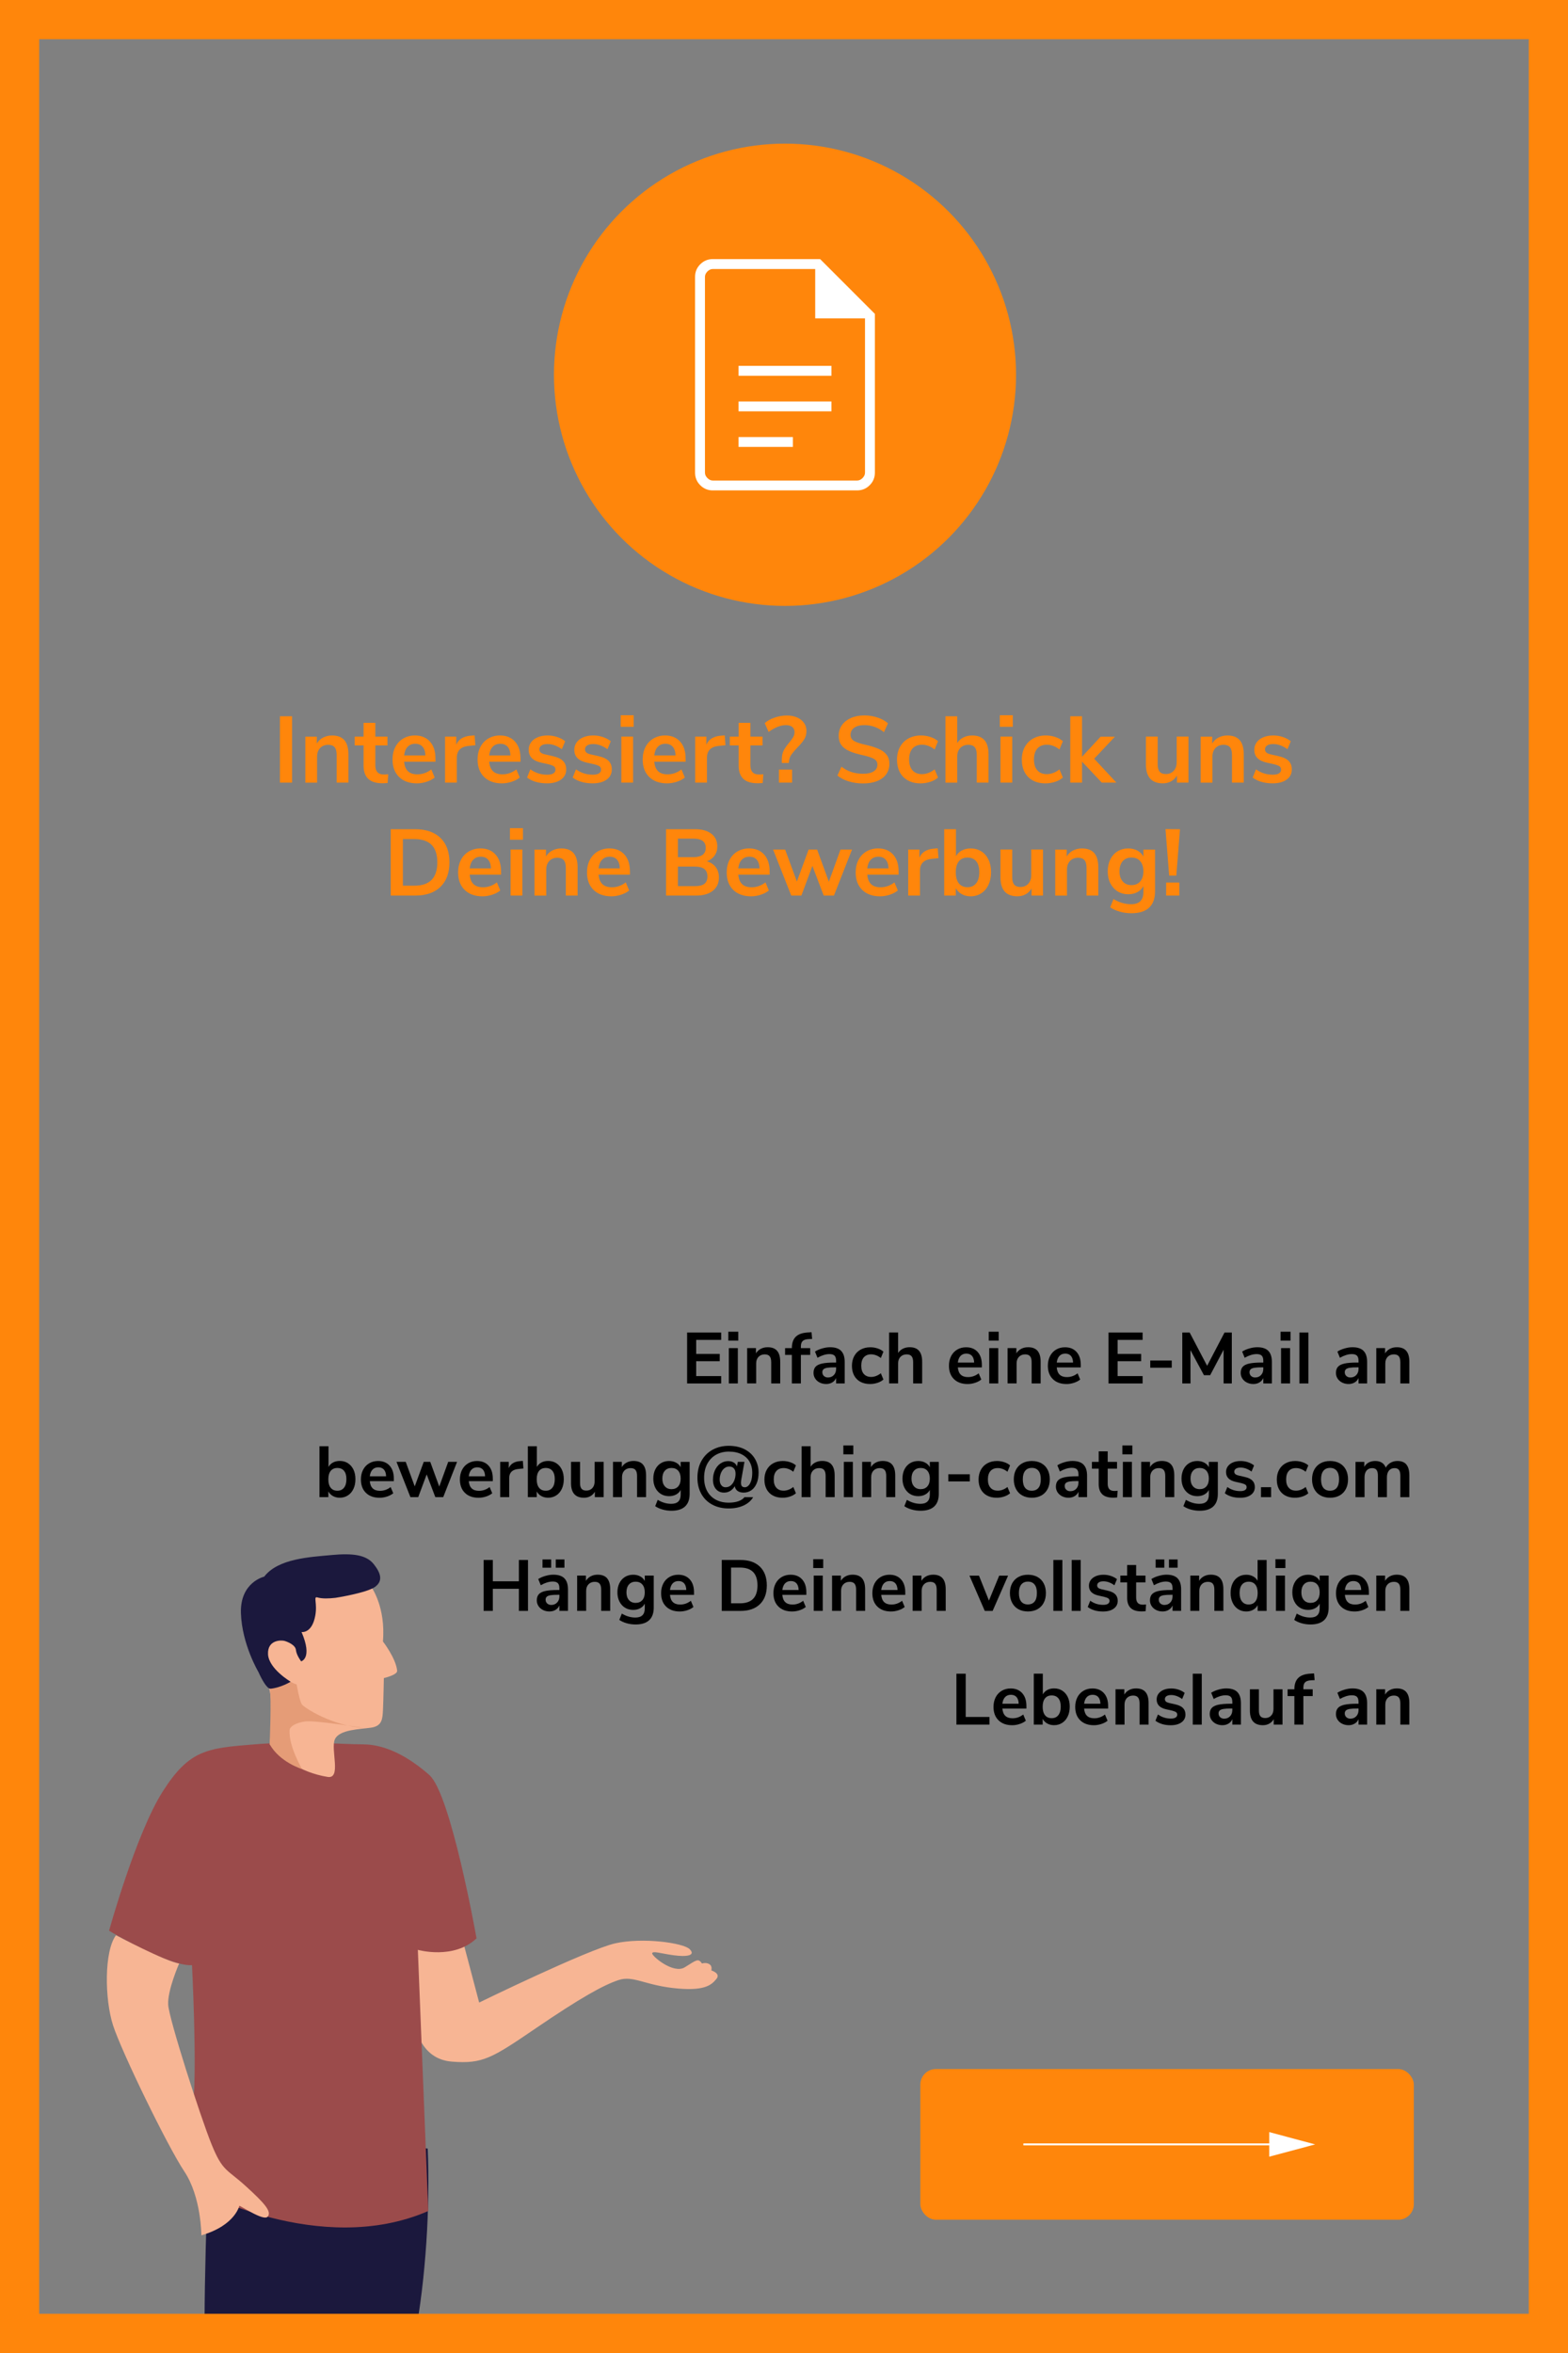 <?xml version="1.0" encoding="UTF-8"?>
<svg id="Ebene_2" data-name="Ebene 2" xmlns="http://www.w3.org/2000/svg" viewBox="0 0 800 1200">
  <rect x="0" y="0" width="800" height="1200" fill="#808080" stroke="none"/>
  <defs>
    <style>
      .cls-1 {
        fill: #9b4b4b;
      }

      .cls-2 {
        fill: #fff;
      }

      .cls-3 {
        fill: #ff860b;
      }

      .cls-4 {
        fill: none;
        stroke: #fff;
        stroke-miterlimit: 10;
      }

      .cls-5 {
        fill: #1b183d;
      }

      .cls-6 {
        fill: #e59c77;
      }

      .cls-7 {
        fill: #f7b594;
      }
    </style>
  </defs>
  <g id="Ebene_1-2" data-name="Ebene 1">
    <g>
      <g>
        <path class="cls-3" d="M142.82,365.29h6.19v33.84h-6.19v-33.84Z"/>
        <path class="cls-3" d="M175.7,377.48c1.38,1.6,2.06,4.02,2.06,7.25v14.4h-6v-14.06c0-1.82-.34-3.15-1.03-3.98-.69-.83-1.77-1.25-3.24-1.25-1.73,0-3.11.54-4.15,1.63-1.04,1.09-1.56,2.54-1.56,4.37v13.3h-6v-23.47h5.86v3.5c.8-1.31,1.87-2.32,3.22-3.02,1.34-.7,2.86-1.06,4.56-1.06,2.82,0,4.91.8,6.29,2.4Z"/>
        <path class="cls-3" d="M198.07,394.85l-.29,4.46c-.96.1-1.84.14-2.64.14-3.3,0-5.73-.76-7.3-2.28-1.57-1.52-2.35-3.78-2.35-6.79v-10.22h-4.51v-4.51h4.51v-7.01h6v7.01h6.19v4.51h-6.19v10.13c0,3.14,1.46,4.7,4.37,4.7.7,0,1.44-.05,2.21-.14Z"/>
        <path class="cls-3" d="M222.16,388.47h-15.98c.19,2.18.85,3.79,1.97,4.85,1.12,1.06,2.72,1.58,4.8,1.58,2.59,0,4.96-.83,7.1-2.5l1.73,4.13c-1.09.9-2.46,1.62-4.1,2.16-1.65.54-3.3.82-4.97.82-3.84,0-6.87-1.09-9.1-3.26-2.22-2.18-3.34-5.15-3.34-8.93,0-2.4.48-4.53,1.44-6.38.96-1.86,2.31-3.3,4.06-4.32,1.74-1.02,3.72-1.54,5.93-1.54,3.23,0,5.78,1.04,7.66,3.12,1.87,2.08,2.81,4.94,2.81,8.59v1.68ZM207.98,380.84c-.98,1.02-1.58,2.5-1.8,4.42h10.85c-.06-1.95-.54-3.43-1.44-4.44-.9-1.01-2.14-1.51-3.74-1.51s-2.89.51-3.86,1.54Z"/>
        <path class="cls-3" d="M242.52,380.07l-3.5.34c-3.97.42-5.95,2.43-5.95,6.05v12.67h-6v-23.47h5.71v4.13c1.22-2.82,3.73-4.35,7.54-4.61l1.82-.14.38,5.04Z"/>
        <path class="cls-3" d="M265.55,388.47h-15.98c.19,2.18.85,3.79,1.97,4.85,1.12,1.06,2.72,1.58,4.8,1.58,2.59,0,4.96-.83,7.1-2.5l1.73,4.13c-1.09.9-2.46,1.62-4.1,2.16-1.65.54-3.3.82-4.97.82-3.84,0-6.87-1.09-9.1-3.26-2.22-2.18-3.34-5.15-3.34-8.93,0-2.4.48-4.53,1.44-6.38.96-1.86,2.31-3.3,4.06-4.32,1.74-1.02,3.72-1.54,5.93-1.54,3.23,0,5.78,1.04,7.66,3.12,1.87,2.08,2.81,4.94,2.81,8.59v1.68ZM251.37,380.84c-.98,1.02-1.58,2.5-1.8,4.42h10.85c-.06-1.95-.54-3.43-1.44-4.44-.9-1.01-2.14-1.51-3.74-1.51s-2.89.51-3.86,1.54Z"/>
        <path class="cls-3" d="M273.35,398.74c-1.74-.51-3.22-1.25-4.44-2.21l1.68-4.18c2.5,1.82,5.36,2.74,8.59,2.74,1.38,0,2.42-.22,3.14-.67.72-.45,1.08-1.09,1.08-1.92,0-.7-.25-1.25-.74-1.63-.5-.38-1.38-.74-2.66-1.06l-3.84-.86c-2.18-.48-3.79-1.26-4.85-2.35-1.06-1.09-1.58-2.5-1.58-4.22,0-1.44.41-2.71,1.22-3.82s1.95-1.96,3.41-2.57c1.46-.61,3.14-.91,5.06-.91,1.66,0,3.27.26,4.82.77,1.55.51,2.92,1.23,4.1,2.16l-1.68,4.08c-2.43-1.76-4.86-2.64-7.3-2.64-1.31,0-2.34.24-3.07.72-.74.48-1.1,1.15-1.1,2.02,0,.64.23,1.17.7,1.58.46.42,1.21.74,2.23.96l3.98.91c2.34.51,4.05,1.32,5.14,2.42,1.09,1.1,1.63,2.55,1.63,4.34,0,2.18-.88,3.9-2.64,5.18-1.76,1.28-4.14,1.92-7.15,1.92-2.08,0-3.99-.26-5.74-.77Z"/>
        <path class="cls-3" d="M296.63,398.74c-1.74-.51-3.22-1.25-4.44-2.21l1.68-4.18c2.5,1.82,5.36,2.74,8.59,2.74,1.38,0,2.42-.22,3.14-.67.72-.45,1.08-1.09,1.08-1.92,0-.7-.25-1.25-.74-1.63-.5-.38-1.38-.74-2.66-1.06l-3.84-.86c-2.18-.48-3.79-1.26-4.85-2.35-1.06-1.09-1.58-2.5-1.58-4.22,0-1.44.41-2.71,1.22-3.82s1.95-1.96,3.41-2.57c1.46-.61,3.14-.91,5.06-.91,1.66,0,3.27.26,4.82.77,1.55.51,2.92,1.23,4.1,2.16l-1.68,4.08c-2.43-1.76-4.86-2.64-7.3-2.64-1.31,0-2.34.24-3.07.72-.74.48-1.1,1.15-1.1,2.02,0,.64.23,1.17.7,1.58.46.42,1.21.74,2.23.96l3.98.91c2.34.51,4.05,1.32,5.14,2.42,1.09,1.1,1.63,2.55,1.63,4.34,0,2.18-.88,3.9-2.64,5.18-1.76,1.28-4.14,1.92-7.15,1.92-2.08,0-3.99-.26-5.74-.77Z"/>
        <path class="cls-3" d="M323.3,364.76v5.9h-6.62v-5.9h6.62ZM317.01,375.65h6v23.47h-6v-23.47Z"/>
        <path class="cls-3" d="M349.79,388.47h-15.98c.19,2.18.85,3.79,1.97,4.85,1.12,1.06,2.72,1.58,4.8,1.58,2.59,0,4.96-.83,7.1-2.5l1.73,4.13c-1.09.9-2.46,1.62-4.1,2.16-1.65.54-3.3.82-4.97.82-3.84,0-6.87-1.09-9.1-3.26-2.22-2.18-3.34-5.15-3.34-8.93,0-2.4.48-4.53,1.44-6.38.96-1.86,2.31-3.3,4.06-4.32,1.74-1.02,3.72-1.54,5.93-1.54,3.23,0,5.78,1.04,7.66,3.12,1.87,2.08,2.81,4.94,2.81,8.59v1.68ZM335.61,380.84c-.98,1.02-1.58,2.5-1.8,4.42h10.85c-.06-1.95-.54-3.43-1.44-4.44-.9-1.01-2.14-1.51-3.74-1.51s-2.89.51-3.86,1.54Z"/>
        <path class="cls-3" d="M370.14,380.07l-3.5.34c-3.97.42-5.95,2.43-5.95,6.05v12.67h-6v-23.47h5.71v4.13c1.22-2.82,3.73-4.35,7.54-4.61l1.82-.14.38,5.04Z"/>
        <path class="cls-3" d="M389.44,394.85l-.29,4.46c-.96.1-1.84.14-2.64.14-3.3,0-5.73-.76-7.3-2.28-1.57-1.52-2.35-3.78-2.35-6.79v-10.22h-4.51v-4.51h4.51v-7.01h6v7.01h6.19v4.51h-6.19v10.13c0,3.14,1.46,4.7,4.37,4.7.7,0,1.44-.05,2.21-.14Z"/>
        <path class="cls-3" d="M398.9,387.17c0-1.76.32-3.25.96-4.46.64-1.22,1.57-2.54,2.78-3.98.93-1.12,1.62-2.06,2.06-2.83.45-.77.67-1.63.67-2.59,0-1.09-.38-1.94-1.15-2.57s-1.84-.94-3.22-.94-2.82.3-4.34.91c-1.52.61-3.02,1.47-4.49,2.59l-2.02-4.51c1.31-1.18,3.01-2.13,5.09-2.83,2.08-.7,4.16-1.06,6.24-1.06,1.95,0,3.68.33,5.18.98,1.5.66,2.68,1.58,3.53,2.78.85,1.2,1.27,2.57,1.27,4.1,0,1.66-.4,3.12-1.2,4.37-.8,1.25-1.95,2.62-3.46,4.13-1.31,1.41-2.3,2.56-2.95,3.46-.66.9-1.06,1.92-1.22,3.07l-.19,1.3h-3.55v-1.92ZM397.41,392.5h6.72v6.62h-6.72v-6.62Z"/>
        <path class="cls-3" d="M433.02,398.5c-2.27-.7-4.19-1.7-5.76-2.98l2.06-4.51c1.63,1.25,3.35,2.16,5.16,2.74,1.81.58,3.77.86,5.88.86,2.34,0,4.14-.41,5.4-1.22,1.26-.82,1.9-1.96,1.9-3.43,0-1.28-.58-2.26-1.75-2.93-1.17-.67-3.11-1.31-5.83-1.92-2.82-.61-5.1-1.31-6.86-2.11-1.76-.8-3.09-1.82-3.98-3.07-.9-1.25-1.34-2.83-1.34-4.75s.54-3.76,1.63-5.33,2.62-2.79,4.61-3.67c1.98-.88,4.27-1.32,6.86-1.32,2.37,0,4.62.36,6.77,1.08,2.14.72,3.9,1.7,5.28,2.95l-2.06,4.51c-3.01-2.4-6.34-3.6-9.98-3.6-2.18,0-3.9.44-5.16,1.32-1.26.88-1.9,2.1-1.9,3.67,0,1.31.56,2.32,1.68,3.02,1.12.7,3.02,1.36,5.71,1.97,2.85.64,5.16,1.35,6.94,2.14,1.78.78,3.14,1.78,4.08,3,.94,1.22,1.42,2.75,1.42,4.61,0,2.02-.54,3.78-1.61,5.3-1.07,1.52-2.62,2.69-4.66,3.5-2.03.82-4.42,1.22-7.18,1.22-2.59,0-5.02-.35-7.3-1.06Z"/>
        <path class="cls-3" d="M463.24,398.02c-1.81-.99-3.19-2.4-4.15-4.22-.96-1.82-1.44-3.95-1.44-6.38s.5-4.58,1.51-6.46c1.01-1.87,2.44-3.32,4.3-4.34,1.86-1.02,4-1.54,6.43-1.54,1.66,0,3.29.26,4.87.79,1.58.53,2.86,1.24,3.82,2.14l-1.73,4.22c-.99-.8-2.04-1.41-3.14-1.82-1.1-.42-2.2-.62-3.29-.62-2.08,0-3.7.65-4.85,1.94-1.15,1.3-1.73,3.16-1.73,5.59s.58,4.25,1.73,5.54c1.15,1.3,2.77,1.94,4.85,1.94,1.09,0,2.18-.21,3.29-.62,1.1-.42,2.15-1.02,3.14-1.82l1.73,4.18c-1.02.93-2.34,1.66-3.94,2.18-1.6.53-3.26.79-4.99.79-2.46,0-4.6-.5-6.41-1.49Z"/>
        <path class="cls-3" d="M502.29,377.48c1.38,1.6,2.06,4.02,2.06,7.25v14.4h-6v-14.06c0-1.82-.34-3.15-1.03-3.98-.69-.83-1.77-1.25-3.24-1.25-1.73,0-3.11.54-4.15,1.63-1.04,1.09-1.56,2.54-1.56,4.37v13.3h-6v-33.84h6v13.63c.8-1.25,1.86-2.2,3.19-2.86,1.33-.66,2.81-.98,4.44-.98,2.82,0,4.91.8,6.29,2.4Z"/>
        <path class="cls-3" d="M516.73,364.76v5.9h-6.62v-5.9h6.62ZM510.45,375.65h6v23.47h-6v-23.47Z"/>
        <path class="cls-3" d="M526.93,398.02c-1.81-.99-3.19-2.4-4.15-4.22-.96-1.82-1.44-3.95-1.44-6.38s.5-4.58,1.51-6.46c1.01-1.87,2.44-3.32,4.3-4.34,1.86-1.02,4-1.54,6.43-1.54,1.66,0,3.29.26,4.87.79,1.58.53,2.86,1.24,3.82,2.14l-1.73,4.22c-.99-.8-2.04-1.41-3.14-1.82-1.1-.42-2.2-.62-3.29-.62-2.08,0-3.7.65-4.85,1.94-1.15,1.3-1.73,3.16-1.73,5.59s.58,4.25,1.73,5.54c1.15,1.3,2.77,1.94,4.85,1.94,1.09,0,2.18-.21,3.29-.62,1.1-.42,2.15-1.02,3.14-1.82l1.73,4.18c-1.02.93-2.34,1.66-3.94,2.18-1.6.53-3.26.79-4.99.79-2.46,0-4.6-.5-6.41-1.49Z"/>
        <path class="cls-3" d="M562.14,399.13l-10.08-10.7v10.7h-6v-33.84h6v20.64l9.46-10.22h7.3l-10.56,11.23,11.33,12.19h-7.44Z"/>
        <path class="cls-3" d="M606.35,375.65v23.47h-5.86v-3.6c-.74,1.28-1.73,2.26-2.98,2.95-1.25.69-2.66,1.03-4.22,1.03-5.76,0-8.64-3.23-8.64-9.7v-14.16h6v14.21c0,1.66.34,2.9,1.01,3.7.67.8,1.73,1.2,3.17,1.2,1.66,0,3-.55,4.01-1.66,1.01-1.1,1.51-2.57,1.51-4.39v-13.06h6Z"/>
        <path class="cls-3" d="M632.51,377.48c1.38,1.6,2.06,4.02,2.06,7.25v14.4h-6v-14.06c0-1.82-.34-3.15-1.03-3.98-.69-.83-1.77-1.25-3.24-1.25-1.73,0-3.11.54-4.15,1.63-1.04,1.09-1.56,2.54-1.56,4.37v13.3h-6v-23.47h5.86v3.5c.8-1.31,1.87-2.32,3.22-3.02,1.34-.7,2.86-1.06,4.56-1.06,2.82,0,4.91.8,6.29,2.4Z"/>
        <path class="cls-3" d="M643.57,398.74c-1.74-.51-3.22-1.25-4.44-2.21l1.68-4.18c2.5,1.82,5.36,2.74,8.59,2.74,1.38,0,2.42-.22,3.14-.67.72-.45,1.08-1.09,1.08-1.92,0-.7-.25-1.25-.74-1.63-.5-.38-1.38-.74-2.66-1.06l-3.84-.86c-2.18-.48-3.79-1.26-4.85-2.35-1.06-1.09-1.58-2.5-1.58-4.22,0-1.44.41-2.71,1.22-3.82s1.95-1.96,3.41-2.57c1.46-.61,3.14-.91,5.06-.91,1.66,0,3.27.26,4.82.77,1.55.51,2.92,1.23,4.1,2.16l-1.68,4.08c-2.43-1.76-4.86-2.64-7.3-2.64-1.31,0-2.34.24-3.07.72-.74.48-1.1,1.15-1.1,2.02,0,.64.23,1.17.7,1.58.46.42,1.21.74,2.23.96l3.98.91c2.34.51,4.05,1.32,5.14,2.42,1.09,1.1,1.63,2.55,1.63,4.34,0,2.18-.88,3.9-2.64,5.18-1.76,1.28-4.14,1.92-7.15,1.92-2.08,0-3.99-.26-5.74-.77Z"/>
        <path class="cls-3" d="M199.36,422.89h12.48c5.54,0,9.83,1.48,12.89,4.44,3.06,2.96,4.58,7.11,4.58,12.46s-1.53,9.5-4.58,12.48c-3.06,2.98-7.35,4.46-12.89,4.46h-12.48v-33.84ZM211.46,451.69c7.78,0,11.66-3.97,11.66-11.9s-3.89-11.86-11.66-11.86h-5.9v23.76h5.9Z"/>
        <path class="cls-3" d="M255.62,446.07h-15.98c.19,2.18.85,3.79,1.97,4.85,1.12,1.06,2.72,1.58,4.8,1.58,2.59,0,4.96-.83,7.1-2.5l1.73,4.13c-1.09.9-2.46,1.62-4.1,2.16-1.65.54-3.3.82-4.97.82-3.84,0-6.87-1.09-9.1-3.26-2.22-2.18-3.34-5.15-3.34-8.93,0-2.4.48-4.53,1.44-6.38.96-1.86,2.31-3.3,4.06-4.32,1.74-1.02,3.72-1.54,5.93-1.54,3.23,0,5.78,1.04,7.66,3.12,1.87,2.08,2.81,4.94,2.81,8.59v1.68ZM241.43,438.44c-.98,1.02-1.58,2.5-1.8,4.42h10.85c-.06-1.95-.54-3.43-1.44-4.44-.9-1.01-2.14-1.51-3.74-1.51s-2.89.51-3.86,1.54Z"/>
        <path class="cls-3" d="M266.8,422.36v5.9h-6.62v-5.9h6.62ZM260.51,433.25h6v23.47h-6v-23.47Z"/>
        <path class="cls-3" d="M292.63,435.08c1.38,1.6,2.06,4.02,2.06,7.25v14.4h-6v-14.06c0-1.82-.34-3.15-1.03-3.98-.69-.83-1.77-1.25-3.24-1.25-1.73,0-3.11.54-4.15,1.63-1.04,1.09-1.56,2.54-1.56,4.37v13.3h-6v-23.47h5.86v3.5c.8-1.31,1.87-2.32,3.22-3.02,1.34-.7,2.86-1.06,4.56-1.06,2.82,0,4.91.8,6.29,2.4Z"/>
        <path class="cls-3" d="M321.38,446.07h-15.98c.19,2.18.85,3.79,1.97,4.85,1.12,1.06,2.72,1.58,4.8,1.58,2.59,0,4.96-.83,7.1-2.5l1.73,4.13c-1.09.9-2.46,1.62-4.1,2.16-1.65.54-3.3.82-4.97.82-3.84,0-6.87-1.09-9.1-3.26-2.22-2.18-3.34-5.15-3.34-8.93,0-2.4.48-4.53,1.44-6.38.96-1.86,2.31-3.3,4.06-4.32,1.74-1.02,3.72-1.54,5.93-1.54,3.23,0,5.78,1.04,7.66,3.12,1.87,2.08,2.81,4.94,2.81,8.59v1.68ZM307.19,438.44c-.98,1.02-1.58,2.5-1.8,4.42h10.85c-.06-1.95-.54-3.43-1.44-4.44-.9-1.01-2.14-1.51-3.74-1.51s-2.89.51-3.86,1.54Z"/>
        <path class="cls-3" d="M365.18,442.23c1.07,1.44,1.61,3.2,1.61,5.28,0,2.88-1.03,5.14-3.1,6.77-2.06,1.63-4.9,2.45-8.52,2.45h-15.36v-33.84h14.88c3.52,0,6.28.78,8.28,2.33,2,1.55,3,3.72,3,6.5,0,1.79-.47,3.34-1.42,4.66-.94,1.31-2.25,2.27-3.91,2.88,1.95.54,3.46,1.54,4.54,2.98ZM345.86,437.14h7.82c4.26,0,6.38-1.58,6.38-4.75,0-1.6-.53-2.78-1.58-3.55-1.06-.77-2.66-1.15-4.8-1.15h-7.82v9.46ZM359.39,450.73c1.02-.8,1.54-2.05,1.54-3.74s-.52-2.96-1.56-3.79c-1.04-.83-2.66-1.25-4.87-1.25h-8.64v9.98h8.64c2.24,0,3.87-.4,4.9-1.2Z"/>
        <path class="cls-3" d="M392.66,446.07h-15.98c.19,2.18.85,3.79,1.97,4.85,1.12,1.06,2.72,1.58,4.8,1.58,2.59,0,4.96-.83,7.1-2.5l1.73,4.13c-1.09.9-2.46,1.62-4.1,2.16-1.65.54-3.3.82-4.97.82-3.84,0-6.87-1.09-9.1-3.26-2.22-2.18-3.34-5.15-3.34-8.93,0-2.4.48-4.53,1.44-6.38.96-1.86,2.31-3.3,4.06-4.32,1.74-1.02,3.72-1.54,5.93-1.54,3.23,0,5.78,1.04,7.66,3.12,1.87,2.08,2.81,4.94,2.81,8.59v1.68ZM378.47,438.44c-.98,1.02-1.58,2.5-1.8,4.42h10.85c-.06-1.95-.54-3.43-1.44-4.44-.9-1.01-2.14-1.51-3.74-1.51s-2.89.51-3.86,1.54Z"/>
        <path class="cls-3" d="M434.7,433.25l-9.22,23.47h-5.23l-5.76-15.12-5.62,15.12h-5.18l-9.26-23.47h6.14l6,16.32,6-16.32h4.32l6,16.42,5.95-16.42h5.86Z"/>
        <path class="cls-3" d="M458.46,446.07h-15.98c.19,2.18.85,3.79,1.97,4.85,1.12,1.06,2.72,1.58,4.8,1.58,2.59,0,4.96-.83,7.1-2.5l1.73,4.13c-1.09.9-2.46,1.62-4.1,2.16-1.65.54-3.3.82-4.97.82-3.84,0-6.87-1.09-9.1-3.26-2.22-2.18-3.34-5.15-3.34-8.93,0-2.4.48-4.53,1.44-6.38.96-1.86,2.31-3.3,4.06-4.32,1.74-1.02,3.72-1.54,5.93-1.54,3.23,0,5.78,1.04,7.66,3.12,1.87,2.08,2.81,4.94,2.81,8.59v1.68ZM444.28,438.44c-.98,1.02-1.58,2.5-1.8,4.42h10.85c-.06-1.95-.54-3.43-1.44-4.44-.9-1.01-2.14-1.51-3.74-1.51s-2.89.51-3.86,1.54Z"/>
        <path class="cls-3" d="M478.82,437.67l-3.5.34c-3.97.42-5.95,2.43-5.95,6.05v12.67h-6v-23.47h5.71v4.13c1.22-2.82,3.73-4.35,7.54-4.61l1.82-.14.38,5.04Z"/>
        <path class="cls-3" d="M500.66,434.17c1.57.99,2.79,2.4,3.67,4.22.88,1.82,1.32,3.95,1.32,6.38s-.44,4.58-1.32,6.46c-.88,1.87-2.11,3.32-3.7,4.34-1.58,1.02-3.38,1.54-5.4,1.54-1.7,0-3.21-.37-4.54-1.1-1.33-.74-2.34-1.76-3.05-3.07v3.79h-5.9v-33.84h6v13.78c.7-1.28,1.71-2.26,3.02-2.95,1.31-.69,2.8-1.03,4.46-1.03,2.05,0,3.86.5,5.42,1.49ZM498.06,450.44c1.06-1.34,1.58-3.23,1.58-5.66s-.52-4.24-1.56-5.52c-1.04-1.28-2.52-1.92-4.44-1.92s-3.4.65-4.44,1.94c-1.04,1.3-1.56,3.16-1.56,5.59s.52,4.3,1.56,5.62c1.04,1.31,2.52,1.97,4.44,1.97s3.36-.67,4.42-2.02Z"/>
        <path class="cls-3" d="M532.14,433.25v23.47h-5.86v-3.6c-.74,1.28-1.73,2.26-2.98,2.95-1.25.69-2.66,1.03-4.22,1.03-5.76,0-8.64-3.23-8.64-9.7v-14.16h6v14.21c0,1.66.34,2.9,1.01,3.7.67.8,1.73,1.2,3.17,1.2,1.66,0,3-.55,4.01-1.66,1.01-1.1,1.51-2.57,1.51-4.39v-13.06h6Z"/>
        <path class="cls-3" d="M558.3,435.08c1.38,1.6,2.06,4.02,2.06,7.25v14.4h-6v-14.06c0-1.82-.34-3.15-1.03-3.98-.69-.83-1.77-1.25-3.24-1.25-1.73,0-3.11.54-4.15,1.63-1.04,1.09-1.56,2.54-1.56,4.37v13.3h-6v-23.47h5.86v3.5c.8-1.31,1.87-2.32,3.22-3.02,1.34-.7,2.86-1.06,4.56-1.06,2.82,0,4.91.8,6.29,2.4Z"/>
        <path class="cls-3" d="M589.31,433.25v21.31c0,3.68-1.02,6.46-3.05,8.35-2.03,1.89-5.03,2.83-9,2.83-2.05,0-4.02-.26-5.9-.79-1.89-.53-3.54-1.27-4.94-2.23l1.68-4.22c2.91,1.76,5.92,2.64,9.02,2.64,4.16,0,6.24-2.05,6.24-6.14v-3.07c-.7,1.31-1.73,2.33-3.07,3.05-1.34.72-2.88,1.08-4.61,1.08-2.05,0-3.86-.49-5.45-1.46-1.58-.98-2.82-2.34-3.72-4.1-.9-1.76-1.34-3.79-1.34-6.1s.44-4.34,1.32-6.12c.88-1.78,2.12-3.15,3.72-4.13,1.6-.98,3.42-1.46,5.47-1.46,1.73,0,3.26.36,4.61,1.08,1.34.72,2.37,1.74,3.07,3.05v-3.55h5.95ZM581.75,449.53c1.07-1.25,1.61-2.96,1.61-5.14s-.54-3.94-1.61-5.18c-1.07-1.25-2.57-1.87-4.49-1.87s-3.38.62-4.46,1.87c-1.09,1.25-1.63,2.98-1.63,5.18s.54,3.85,1.63,5.11c1.09,1.26,2.58,1.9,4.46,1.9s3.42-.62,4.49-1.87Z"/>
        <path class="cls-3" d="M594.64,422.84l7.39.05-1.87,23.66h-3.65l-1.87-23.71ZM601.69,450.1v6.62h-6.72v-6.62h6.72Z"/>
      </g>
      <g>
        <path d="M350.56,679.57h17.39v3.76h-12.75v7.15h12.01v3.72h-12.01v7.59h12.75v3.76h-17.39v-25.97Z"/>
        <path d="M376.68,679.16v4.53h-5.08v-4.53h5.08ZM371.85,687.52h4.6v18.01h-4.6v-18.01Z"/>
        <path d="M396.49,688.92c1.06,1.23,1.58,3.08,1.58,5.56v11.05h-4.6v-10.79c0-1.4-.26-2.42-.79-3.06-.53-.64-1.36-.96-2.49-.96-1.33,0-2.39.42-3.19,1.25-.8.83-1.2,1.95-1.2,3.35v10.2h-4.6v-18.01h4.49v2.69c.61-1.01,1.44-1.78,2.47-2.32,1.03-.54,2.2-.81,3.5-.81,2.16,0,3.77.61,4.83,1.84Z"/>
        <path d="M408.61,687.52h4.75v3.46h-4.75v14.55h-4.6v-14.55h-3.46v-3.46h3.46c0-2.58.67-4.52,2.01-5.82,1.34-1.3,3.42-2.03,6.24-2.17l1.8-.11.29,3.43-1.73.07c-1.45.07-2.48.4-3.09.98s-.92,1.5-.92,2.78v.85Z"/>
        <path d="M429.13,688.92c1.23,1.23,1.84,3.12,1.84,5.67v10.94h-4.38v-2.76c-.42.96-1.07,1.71-1.97,2.25-.9.54-1.93.81-3.11.81s-2.3-.25-3.28-.74c-.98-.49-1.76-1.17-2.32-2.03s-.85-1.82-.85-2.87c0-1.33.34-2.37,1.01-3.13.67-.76,1.77-1.31,3.3-1.66,1.52-.34,3.62-.52,6.3-.52h.92v-.85c0-1.23-.26-2.11-.79-2.65-.53-.54-1.41-.81-2.63-.81-.96,0-1.96.17-3,.5-1.04.33-2.07.79-3.08,1.38l-1.29-3.17c1.01-.64,2.22-1.17,3.65-1.58,1.42-.42,2.77-.63,4.05-.63,2.53,0,4.41.61,5.64,1.84ZM425.43,701.28c.77-.82,1.16-1.88,1.16-3.19v-.77h-.66c-1.65,0-2.92.07-3.83.22-.91.15-1.56.41-1.95.77-.39.37-.59.87-.59,1.51,0,.79.27,1.43.81,1.93s1.23.75,2.06.75c1.23,0,2.23-.41,3-1.23Z"/>
        <path d="M438.95,704.69c-1.39-.76-2.45-1.84-3.19-3.24s-1.1-3.03-1.1-4.9.39-3.52,1.16-4.95,1.87-2.55,3.3-3.33c1.42-.79,3.07-1.18,4.94-1.18,1.28,0,2.52.2,3.74.61,1.22.41,2.19.95,2.93,1.64l-1.33,3.24c-.76-.61-1.57-1.08-2.41-1.4-.85-.32-1.69-.48-2.52-.48-1.6,0-2.84.5-3.72,1.49-.88.99-1.33,2.42-1.33,4.29s.44,3.26,1.33,4.25c.88.99,2.12,1.49,3.72,1.49.83,0,1.68-.16,2.52-.48s1.65-.79,2.41-1.4l1.33,3.2c-.79.71-1.79,1.27-3.02,1.68s-2.5.61-3.83.61c-1.89,0-3.53-.38-4.92-1.14Z"/>
        <path d="M468.91,688.92c1.06,1.23,1.58,3.08,1.58,5.56v11.05h-4.6v-10.79c0-1.4-.26-2.42-.79-3.06-.53-.64-1.36-.96-2.49-.96-1.33,0-2.39.42-3.19,1.25-.8.83-1.2,1.95-1.2,3.35v10.2h-4.6v-25.97h4.6v10.46c.61-.96,1.43-1.69,2.45-2.19s2.15-.76,3.41-.76c2.16,0,3.77.61,4.83,1.84Z"/>
        <path d="M500.96,697.36h-12.27c.15,1.67.65,2.91,1.51,3.72.86.81,2.09,1.22,3.68,1.22,1.99,0,3.81-.64,5.45-1.92l1.33,3.17c-.84.69-1.89,1.24-3.15,1.66-1.26.42-2.54.63-3.81.63-2.95,0-5.27-.83-6.98-2.5-1.71-1.67-2.56-3.95-2.56-6.85,0-1.84.37-3.47,1.1-4.9.74-1.42,1.77-2.53,3.11-3.32,1.34-.79,2.85-1.18,4.55-1.18,2.48,0,4.44.8,5.88,2.39,1.44,1.6,2.15,3.79,2.15,6.59v1.29ZM490.07,691.5c-.75.79-1.21,1.92-1.38,3.39h8.32c-.05-1.5-.42-2.63-1.1-3.41-.69-.77-1.65-1.16-2.87-1.16s-2.22.39-2.97,1.18Z"/>
        <path d="M509.54,679.16v4.53h-5.08v-4.53h5.08ZM504.72,687.52h4.6v18.01h-4.6v-18.01Z"/>
        <path d="M529.36,688.92c1.06,1.23,1.58,3.08,1.58,5.56v11.05h-4.6v-10.79c0-1.4-.26-2.42-.79-3.06-.53-.64-1.36-.96-2.49-.96-1.33,0-2.39.42-3.19,1.25-.8.83-1.2,1.95-1.2,3.35v10.2h-4.6v-18.01h4.49v2.69c.61-1.01,1.44-1.78,2.47-2.32,1.03-.54,2.2-.81,3.5-.81,2.16,0,3.77.61,4.83,1.84Z"/>
        <path d="M551.42,697.36h-12.27c.15,1.67.65,2.91,1.51,3.72.86.81,2.09,1.22,3.68,1.22,1.99,0,3.81-.64,5.45-1.92l1.33,3.17c-.84.69-1.89,1.24-3.15,1.66-1.26.42-2.54.63-3.81.63-2.95,0-5.27-.83-6.98-2.5-1.71-1.67-2.56-3.95-2.56-6.85,0-1.84.37-3.47,1.1-4.9.74-1.42,1.77-2.53,3.11-3.32,1.34-.79,2.85-1.18,4.55-1.18,2.48,0,4.44.8,5.88,2.39,1.44,1.6,2.15,3.79,2.15,6.59v1.29ZM540.54,691.5c-.75.79-1.21,1.92-1.38,3.39h8.32c-.05-1.5-.42-2.63-1.1-3.41-.69-.77-1.65-1.16-2.87-1.16s-2.22.39-2.97,1.18Z"/>
        <path d="M565.57,679.57h17.39v3.76h-12.75v7.15h12.01v3.72h-12.01v7.59h12.75v3.76h-17.39v-25.97Z"/>
        <path d="M586.86,693.86h10.98v3.65h-10.98v-3.65Z"/>
        <path d="M628.48,679.57v25.97h-4.2v-17.17l-6.85,12.97h-3.17l-6.89-12.78.04,16.98h-4.2v-25.97h3.76l8.91,16.98,8.88-16.98h3.72Z"/>
        <path d="M647.08,688.92c1.23,1.23,1.84,3.12,1.84,5.67v10.94h-4.38v-2.76c-.42.96-1.07,1.71-1.97,2.25-.9.54-1.93.81-3.11.81s-2.3-.25-3.28-.74c-.98-.49-1.76-1.17-2.32-2.03s-.85-1.82-.85-2.87c0-1.33.34-2.37,1.01-3.13.67-.76,1.77-1.31,3.3-1.66,1.52-.34,3.62-.52,6.3-.52h.92v-.85c0-1.23-.26-2.11-.79-2.65-.53-.54-1.41-.81-2.63-.81-.96,0-1.96.17-3,.5-1.04.33-2.07.79-3.08,1.38l-1.29-3.17c1.01-.64,2.22-1.17,3.65-1.58,1.42-.42,2.77-.63,4.05-.63,2.53,0,4.41.61,5.64,1.84ZM643.38,701.28c.77-.82,1.16-1.88,1.16-3.19v-.77h-.66c-1.65,0-2.92.07-3.83.22-.91.15-1.56.41-1.95.77-.39.37-.59.87-.59,1.51,0,.79.27,1.43.81,1.93s1.23.75,2.06.75c1.23,0,2.23-.41,3-1.23Z"/>
        <path d="M658.43,679.16v4.53h-5.08v-4.53h5.08ZM653.6,687.52h4.6v18.01h-4.6v-18.01Z"/>
        <path d="M662.96,679.57h4.6v25.97h-4.6v-25.97Z"/>
        <path d="M695.67,688.92c1.23,1.23,1.84,3.12,1.84,5.67v10.94h-4.38v-2.76c-.42.96-1.07,1.71-1.97,2.25-.9.54-1.93.81-3.11.81s-2.3-.25-3.28-.74c-.98-.49-1.76-1.17-2.32-2.03s-.85-1.82-.85-2.87c0-1.33.34-2.37,1.01-3.13.67-.76,1.77-1.31,3.3-1.66,1.52-.34,3.62-.52,6.3-.52h.92v-.85c0-1.23-.26-2.11-.79-2.65-.53-.54-1.41-.81-2.63-.81-.96,0-1.96.17-3,.5-1.04.33-2.07.79-3.08,1.38l-1.29-3.17c1.01-.64,2.22-1.17,3.65-1.58,1.42-.42,2.77-.63,4.05-.63,2.53,0,4.41.61,5.64,1.84ZM691.97,701.28c.77-.82,1.16-1.88,1.16-3.19v-.77h-.66c-1.65,0-2.92.07-3.83.22-.91.15-1.56.41-1.95.77-.39.37-.59.87-.59,1.51,0,.79.27,1.43.81,1.93s1.23.75,2.06.75c1.23,0,2.23-.41,3-1.23Z"/>
        <path d="M717.48,688.92c1.06,1.23,1.58,3.08,1.58,5.56v11.05h-4.6v-10.79c0-1.4-.26-2.42-.79-3.06-.53-.64-1.36-.96-2.49-.96-1.33,0-2.39.42-3.19,1.25-.8.83-1.2,1.95-1.2,3.35v10.2h-4.6v-18.01h4.49v2.69c.61-1.01,1.44-1.78,2.47-2.32,1.03-.54,2.2-.81,3.5-.81,2.16,0,3.77.61,4.83,1.84Z"/>
        <path d="M177.51,746.22c1.2.76,2.14,1.84,2.82,3.24.67,1.4,1.01,3.03,1.01,4.9s-.34,3.52-1.01,4.95c-.68,1.44-1.62,2.55-2.84,3.33-1.22.79-2.6,1.18-4.14,1.18-1.3,0-2.46-.28-3.48-.85-1.02-.56-1.8-1.35-2.34-2.36v2.91h-4.53v-25.97h4.6v10.57c.54-.98,1.31-1.74,2.32-2.27,1.01-.53,2.15-.79,3.43-.79,1.57,0,2.96.38,4.16,1.14ZM175.52,758.71c.81-1.03,1.22-2.48,1.22-4.35s-.4-3.25-1.2-4.24c-.8-.98-1.93-1.47-3.41-1.47s-2.61.5-3.41,1.49c-.8.99-1.2,2.42-1.2,4.29s.4,3.3,1.2,4.31c.8,1.01,1.93,1.51,3.41,1.51s2.58-.52,3.39-1.55Z"/>
        <path d="M200.94,755.36h-12.27c.15,1.67.65,2.91,1.51,3.72.86.81,2.09,1.22,3.68,1.22,1.99,0,3.81-.64,5.45-1.92l1.33,3.17c-.84.69-1.89,1.24-3.15,1.66-1.26.42-2.54.63-3.81.63-2.95,0-5.27-.83-6.98-2.5-1.71-1.67-2.56-3.95-2.56-6.85,0-1.84.37-3.47,1.1-4.9.74-1.42,1.77-2.53,3.11-3.32,1.34-.79,2.85-1.18,4.55-1.18,2.48,0,4.44.8,5.88,2.39,1.44,1.6,2.15,3.79,2.15,6.59v1.29ZM190.05,749.5c-.75.79-1.21,1.92-1.38,3.39h8.32c-.05-1.5-.42-2.63-1.1-3.41-.69-.77-1.65-1.16-2.87-1.16s-2.22.39-2.97,1.18Z"/>
        <path d="M233.2,745.52l-7.07,18.01h-4.02l-4.42-11.6-4.31,11.6h-3.98l-7.11-18.01h4.71l4.6,12.52,4.6-12.52h3.31l4.6,12.6,4.57-12.6h4.49Z"/>
        <path d="M251.44,755.36h-12.27c.15,1.67.65,2.91,1.51,3.72.86.81,2.09,1.22,3.68,1.22,1.99,0,3.81-.64,5.45-1.92l1.33,3.17c-.84.69-1.89,1.24-3.15,1.66-1.26.42-2.54.63-3.81.63-2.95,0-5.27-.83-6.98-2.5-1.71-1.67-2.56-3.95-2.56-6.85,0-1.84.37-3.47,1.1-4.9.74-1.42,1.77-2.53,3.11-3.32,1.34-.79,2.85-1.18,4.55-1.18,2.48,0,4.44.8,5.88,2.39,1.44,1.6,2.15,3.79,2.15,6.59v1.29ZM240.55,749.5c-.75.79-1.21,1.92-1.38,3.39h8.32c-.05-1.5-.42-2.63-1.1-3.41-.69-.77-1.65-1.16-2.87-1.16s-2.22.39-2.97,1.18Z"/>
        <path d="M267.06,748.91l-2.69.26c-3.05.32-4.57,1.87-4.57,4.64v9.72h-4.6v-18.01h4.38v3.17c.93-2.16,2.86-3.34,5.78-3.54l1.4-.11.29,3.87Z"/>
        <path d="M283.82,746.22c1.2.76,2.14,1.84,2.82,3.24.67,1.4,1.01,3.03,1.01,4.9s-.34,3.52-1.01,4.95c-.68,1.44-1.62,2.55-2.84,3.33-1.22.79-2.6,1.18-4.14,1.18-1.3,0-2.46-.28-3.48-.85-1.02-.56-1.8-1.35-2.34-2.36v2.91h-4.53v-25.97h4.6v10.57c.54-.98,1.31-1.74,2.32-2.27,1.01-.53,2.15-.79,3.43-.79,1.57,0,2.96.38,4.16,1.14ZM281.83,758.71c.81-1.03,1.22-2.48,1.22-4.35s-.4-3.25-1.2-4.24c-.8-.98-1.93-1.47-3.41-1.47s-2.61.5-3.41,1.49c-.8.99-1.2,2.42-1.2,4.29s.4,3.3,1.2,4.31c.8,1.01,1.93,1.51,3.41,1.51s2.58-.52,3.39-1.55Z"/>
        <path d="M307.98,745.52v18.01h-4.49v-2.76c-.56.98-1.33,1.74-2.28,2.27-.96.53-2.04.79-3.24.79-4.42,0-6.63-2.48-6.63-7.44v-10.87h4.6v10.9c0,1.28.26,2.22.77,2.84.52.61,1.33.92,2.43.92,1.28,0,2.3-.42,3.08-1.27.77-.85,1.16-1.97,1.16-3.37v-10.02h4.6Z"/>
        <path d="M328.05,746.92c1.06,1.23,1.58,3.08,1.58,5.56v11.05h-4.6v-10.79c0-1.4-.26-2.42-.79-3.06-.53-.64-1.36-.96-2.49-.96-1.33,0-2.39.42-3.19,1.25-.8.83-1.2,1.95-1.2,3.35v10.2h-4.6v-18.01h4.49v2.69c.61-1.01,1.44-1.78,2.47-2.32,1.03-.54,2.2-.81,3.5-.81,2.16,0,3.77.61,4.83,1.84Z"/>
        <path d="M351.85,745.52v16.36c0,2.82-.78,4.96-2.34,6.41-1.56,1.45-3.86,2.17-6.91,2.17-1.57,0-3.08-.2-4.53-.61-1.45-.41-2.71-.98-3.79-1.71l1.29-3.24c2.23,1.35,4.54,2.03,6.92,2.03,3.19,0,4.79-1.57,4.79-4.71v-2.36c-.54,1.01-1.33,1.79-2.36,2.34s-2.21.83-3.54.83c-1.57,0-2.97-.37-4.18-1.12-1.22-.75-2.17-1.8-2.85-3.15-.69-1.35-1.03-2.91-1.03-4.68s.34-3.33,1.01-4.7c.68-1.36,1.63-2.42,2.85-3.17,1.23-.75,2.63-1.12,4.2-1.12,1.33,0,2.5.28,3.54.83s1.82,1.33,2.36,2.34v-2.73h4.57ZM346.05,758.01c.82-.96,1.23-2.27,1.23-3.94s-.41-3.02-1.23-3.98c-.82-.96-1.97-1.44-3.44-1.44s-2.59.48-3.43,1.44c-.84.96-1.25,2.28-1.25,3.98s.42,2.95,1.25,3.92c.83.97,1.98,1.46,3.43,1.46s2.62-.48,3.44-1.44Z"/>
        <path d="M363.34,767.31c-2.41-1.31-4.26-3.15-5.56-5.51-1.3-2.36-1.95-5.07-1.95-8.14,0-3.34.69-6.24,2.08-8.69,1.39-2.46,3.29-4.34,5.71-5.65,2.42-1.31,5.15-1.97,8.2-1.97s5.94.61,8.23,1.84c2.3,1.23,4.03,2.87,5.21,4.94,1.18,2.06,1.77,4.33,1.77,6.81,0,2.23-.34,4.12-1.03,5.67-.69,1.55-1.6,2.7-2.74,3.46-1.14.76-2.41,1.14-3.81,1.14-1.3,0-2.35-.28-3.13-.85-.79-.56-1.25-1.34-1.4-2.32h-.07c-1.38,2.11-3.18,3.17-5.42,3.17-1.74,0-3.12-.6-4.14-1.79-1.02-1.19-1.53-2.79-1.53-4.81,0-1.72.33-3.3.98-4.75.65-1.45,1.57-2.6,2.76-3.44,1.19-.85,2.54-1.27,4.03-1.27,1.06,0,1.98.23,2.78.7.8.47,1.34,1.1,1.64,1.92h.07l.41-2.25h3.39l-1.62,9.14c-.1.52-.15,1.04-.15,1.58,0,.76.16,1.33.48,1.7.32.37.83.55,1.55.55.56,0,1.13-.25,1.69-.75.56-.5,1.04-1.32,1.44-2.45.39-1.13.59-2.58.59-4.35,0-2.01-.45-3.83-1.34-5.43s-2.25-2.88-4.05-3.81c-1.81-.93-4-1.4-6.58-1.4-2.41,0-4.56.53-6.46,1.58-1.9,1.06-3.4,2.59-4.49,4.6-1.09,2.01-1.64,4.41-1.64,7.18,0,2.55.5,4.78,1.51,6.69,1.01,1.9,2.46,3.38,4.35,4.42,1.89,1.04,4.13,1.57,6.7,1.57,1.92,0,3.56-.25,4.94-.74s2.41-1.18,3.09-2.06h4.42c-.98,1.74-2.56,3.14-4.73,4.18s-4.75,1.57-7.72,1.57c-3.22,0-6.03-.66-8.44-1.97ZM372.9,757.5c.77-.66,1.36-1.52,1.77-2.58.4-1.06.61-2.16.61-3.32s-.28-2.12-.85-2.74c-.56-.63-1.35-.94-2.36-.94s-1.88.33-2.63.98c-.75.65-1.31,1.49-1.69,2.5-.38,1.02-.57,2.08-.57,3.19,0,1.2.28,2.16.83,2.85.55.7,1.27,1.05,2.15,1.05,1.06,0,1.97-.33,2.74-.99Z"/>
        <path d="M394.3,762.69c-1.39-.76-2.45-1.84-3.19-3.24s-1.1-3.03-1.1-4.9.39-3.52,1.16-4.95,1.87-2.55,3.3-3.33c1.42-.79,3.07-1.18,4.94-1.18,1.28,0,2.52.2,3.74.61,1.22.41,2.19.95,2.93,1.64l-1.33,3.24c-.76-.61-1.57-1.08-2.41-1.4-.85-.32-1.69-.48-2.52-.48-1.6,0-2.84.5-3.72,1.49-.88.99-1.33,2.42-1.33,4.29s.44,3.26,1.33,4.25c.88.99,2.12,1.49,3.72,1.49.83,0,1.68-.16,2.52-.48s1.65-.79,2.41-1.4l1.33,3.2c-.79.71-1.79,1.27-3.02,1.68s-2.5.61-3.83.61c-1.89,0-3.53-.38-4.92-1.14Z"/>
        <path d="M424.27,746.92c1.06,1.23,1.58,3.08,1.58,5.56v11.05h-4.6v-10.79c0-1.4-.26-2.42-.79-3.06-.53-.64-1.36-.96-2.49-.96-1.33,0-2.39.42-3.19,1.25-.8.83-1.2,1.95-1.2,3.35v10.2h-4.6v-25.97h4.6v10.46c.61-.96,1.43-1.69,2.45-2.19s2.15-.76,3.41-.76c2.16,0,3.77.61,4.83,1.84Z"/>
        <path d="M435.36,737.16v4.53h-5.08v-4.53h5.08ZM430.53,745.52h4.6v18.01h-4.6v-18.01Z"/>
        <path d="M455.17,746.92c1.06,1.23,1.58,3.08,1.58,5.56v11.05h-4.6v-10.79c0-1.4-.26-2.42-.79-3.06-.53-.64-1.36-.96-2.49-.96-1.33,0-2.39.42-3.19,1.25-.8.83-1.2,1.95-1.2,3.35v10.2h-4.6v-18.01h4.49v2.69c.61-1.01,1.44-1.78,2.47-2.32,1.03-.54,2.2-.81,3.5-.81,2.16,0,3.77.61,4.83,1.84Z"/>
        <path d="M478.97,745.52v16.36c0,2.82-.78,4.96-2.34,6.41-1.56,1.45-3.86,2.17-6.91,2.17-1.57,0-3.08-.2-4.53-.61-1.45-.41-2.71-.98-3.79-1.71l1.29-3.24c2.23,1.35,4.54,2.03,6.92,2.03,3.19,0,4.79-1.57,4.79-4.71v-2.36c-.54,1.01-1.33,1.79-2.36,2.34s-2.21.83-3.54.83c-1.57,0-2.97-.37-4.18-1.12-1.22-.75-2.17-1.8-2.85-3.15-.69-1.35-1.03-2.91-1.03-4.68s.34-3.33,1.01-4.7c.68-1.36,1.63-2.42,2.85-3.17,1.23-.75,2.63-1.12,4.2-1.12,1.33,0,2.5.28,3.54.83s1.82,1.33,2.36,2.34v-2.73h4.57ZM473.17,758.01c.82-.96,1.23-2.27,1.23-3.94s-.41-3.02-1.23-3.98c-.82-.96-1.97-1.44-3.44-1.44s-2.59.48-3.43,1.44c-.84.96-1.25,2.28-1.25,3.98s.42,2.95,1.25,3.92c.83.97,1.98,1.46,3.43,1.46s2.62-.48,3.44-1.44Z"/>
        <path d="M483.83,751.86h10.98v3.65h-10.98v-3.65Z"/>
        <path d="M503.56,762.69c-1.39-.76-2.45-1.84-3.19-3.24s-1.1-3.03-1.1-4.9.39-3.52,1.16-4.95,1.87-2.55,3.3-3.33c1.42-.79,3.07-1.18,4.94-1.18,1.28,0,2.52.2,3.74.61,1.22.41,2.19.95,2.93,1.64l-1.33,3.24c-.76-.61-1.57-1.08-2.41-1.4-.85-.32-1.69-.48-2.52-.48-1.6,0-2.84.5-3.72,1.49-.88.99-1.33,2.42-1.33,4.29s.44,3.26,1.33,4.25c.88.99,2.12,1.49,3.72,1.49.83,0,1.68-.16,2.52-.48s1.65-.79,2.41-1.4l1.33,3.2c-.79.71-1.79,1.27-3.02,1.68s-2.5.61-3.83.61c-1.89,0-3.53-.38-4.92-1.14Z"/>
        <path d="M521.6,762.69c-1.39-.76-2.46-1.85-3.22-3.28-.76-1.42-1.14-3.08-1.14-4.97s.38-3.54,1.14-4.95,1.84-2.5,3.22-3.26c1.39-.76,3-1.14,4.84-1.14s3.46.38,4.84,1.14c1.39.76,2.46,1.85,3.2,3.26.75,1.41,1.12,3.06,1.12,4.95s-.37,3.55-1.12,4.97c-.75,1.42-1.82,2.52-3.2,3.28-1.39.76-3,1.14-4.84,1.14s-3.46-.38-4.84-1.14ZM529.84,758.78c.79-.98,1.18-2.43,1.18-4.35s-.39-3.33-1.18-4.33c-.79-.99-1.92-1.49-3.39-1.49s-2.61.5-3.41,1.49c-.8,1-1.2,2.44-1.2,4.33s.39,3.37,1.18,4.35c.79.98,1.92,1.47,3.39,1.47s2.64-.49,3.43-1.47Z"/>
        <path d="M552.79,746.92c1.23,1.23,1.84,3.12,1.84,5.67v10.94h-4.38v-2.76c-.42.96-1.07,1.71-1.97,2.25-.9.54-1.93.81-3.11.81s-2.3-.25-3.28-.74c-.98-.49-1.76-1.17-2.32-2.03s-.85-1.82-.85-2.87c0-1.33.34-2.37,1.01-3.13.67-.76,1.77-1.31,3.3-1.66,1.52-.34,3.62-.52,6.3-.52h.92v-.85c0-1.23-.26-2.11-.79-2.65-.53-.54-1.41-.81-2.63-.81-.96,0-1.96.17-3,.5-1.04.33-2.07.79-3.08,1.38l-1.29-3.17c1.01-.64,2.22-1.17,3.65-1.58,1.42-.42,2.77-.63,4.05-.63,2.53,0,4.41.61,5.64,1.84ZM549.08,759.28c.77-.82,1.16-1.88,1.16-3.19v-.77h-.66c-1.65,0-2.92.07-3.83.22-.91.15-1.56.41-1.95.77-.39.37-.59.87-.59,1.51,0,.79.27,1.43.81,1.93s1.23.75,2.06.75c1.23,0,2.23-.41,3-1.23Z"/>
        <path d="M570.21,760.26l-.22,3.43c-.74.07-1.41.11-2.03.11-2.53,0-4.4-.58-5.6-1.75-1.2-1.17-1.8-2.9-1.8-5.21v-7.85h-3.46v-3.46h3.46v-5.38h4.6v5.38h4.75v3.46h-4.75v7.77c0,2.41,1.12,3.61,3.35,3.61.54,0,1.11-.04,1.69-.11Z"/>
        <path d="M577.72,737.16v4.53h-5.08v-4.53h5.08ZM572.9,745.52h4.6v18.01h-4.6v-18.01Z"/>
        <path d="M597.54,746.92c1.06,1.23,1.58,3.08,1.58,5.56v11.05h-4.6v-10.79c0-1.4-.26-2.42-.79-3.06-.53-.64-1.36-.96-2.49-.96-1.33,0-2.39.42-3.19,1.25-.8.83-1.2,1.95-1.2,3.35v10.2h-4.6v-18.01h4.49v2.69c.61-1.01,1.44-1.78,2.47-2.32,1.03-.54,2.2-.81,3.5-.81,2.16,0,3.77.61,4.83,1.84Z"/>
        <path d="M621.34,745.52v16.36c0,2.82-.78,4.96-2.34,6.41-1.56,1.45-3.86,2.17-6.91,2.17-1.57,0-3.08-.2-4.53-.61-1.45-.41-2.71-.98-3.79-1.71l1.29-3.24c2.23,1.35,4.54,2.03,6.92,2.03,3.19,0,4.79-1.57,4.79-4.71v-2.36c-.54,1.01-1.33,1.79-2.36,2.34s-2.21.83-3.54.83c-1.57,0-2.97-.37-4.18-1.12-1.22-.75-2.17-1.8-2.85-3.15-.69-1.35-1.03-2.91-1.03-4.68s.34-3.33,1.01-4.7c.68-1.36,1.63-2.42,2.85-3.17,1.23-.75,2.63-1.12,4.2-1.12,1.33,0,2.5.28,3.54.83s1.82,1.33,2.36,2.34v-2.73h4.57ZM615.53,758.01c.82-.96,1.23-2.27,1.23-3.94s-.41-3.02-1.23-3.98c-.82-.96-1.97-1.44-3.44-1.44s-2.59.48-3.43,1.44c-.84.96-1.25,2.28-1.25,3.98s.42,2.95,1.25,3.92c.83.97,1.98,1.46,3.43,1.46s2.62-.48,3.44-1.44Z"/>
        <path d="M628.32,763.24c-1.34-.39-2.47-.96-3.41-1.69l1.29-3.2c1.92,1.4,4.11,2.1,6.59,2.1,1.06,0,1.86-.17,2.41-.52.55-.34.83-.83.83-1.47,0-.54-.19-.96-.57-1.25-.38-.29-1.06-.56-2.04-.81l-2.95-.66c-1.67-.37-2.91-.97-3.72-1.8-.81-.83-1.22-1.92-1.22-3.24,0-1.11.31-2.08.94-2.93.63-.85,1.5-1.5,2.62-1.97,1.12-.47,2.41-.7,3.89-.7,1.28,0,2.51.2,3.7.59,1.19.39,2.24.95,3.15,1.66l-1.29,3.13c-1.87-1.35-3.73-2.03-5.6-2.03-1.01,0-1.79.18-2.36.55s-.85.88-.85,1.55c0,.49.18.9.53,1.22.36.32.93.56,1.71.74l3.06.7c1.79.39,3.11,1.01,3.94,1.86.83.85,1.25,1.96,1.25,3.33,0,1.67-.68,3-2.03,3.98-1.35.98-3.18,1.47-5.49,1.47-1.6,0-3.06-.2-4.4-.59Z"/>
        <path d="M648.52,758.45v5.08h-5.16v-5.08h5.16Z"/>
        <path d="M655.72,762.69c-1.39-.76-2.45-1.84-3.19-3.24s-1.1-3.03-1.1-4.9.39-3.52,1.16-4.95,1.87-2.55,3.3-3.33c1.42-.79,3.07-1.18,4.94-1.18,1.28,0,2.52.2,3.74.61,1.22.41,2.19.95,2.93,1.64l-1.33,3.24c-.76-.61-1.57-1.08-2.41-1.4-.85-.32-1.69-.48-2.52-.48-1.6,0-2.84.5-3.72,1.49-.88.99-1.33,2.42-1.33,4.29s.44,3.26,1.33,4.25c.88.99,2.12,1.49,3.72,1.49.83,0,1.68-.16,2.52-.48s1.65-.79,2.41-1.4l1.33,3.2c-.79.71-1.79,1.27-3.02,1.68s-2.5.61-3.83.61c-1.89,0-3.53-.38-4.92-1.14Z"/>
        <path d="M673.77,762.69c-1.39-.76-2.46-1.85-3.22-3.28-.76-1.42-1.14-3.08-1.14-4.97s.38-3.54,1.14-4.95,1.84-2.5,3.22-3.26c1.39-.76,3-1.14,4.84-1.14s3.46.38,4.84,1.14c1.39.76,2.46,1.85,3.2,3.26.75,1.41,1.12,3.06,1.12,4.95s-.37,3.55-1.12,4.97c-.75,1.42-1.82,2.52-3.2,3.28-1.39.76-3,1.14-4.84,1.14s-3.46-.38-4.84-1.14ZM682,758.78c.79-.98,1.18-2.43,1.18-4.35s-.39-3.33-1.18-4.33c-.79-.99-1.92-1.49-3.39-1.49s-2.61.5-3.41,1.49c-.8,1-1.2,2.44-1.2,4.33s.39,3.37,1.18,4.35c.79.98,1.92,1.47,3.39,1.47s2.64-.49,3.43-1.47Z"/>
        <path d="M717.55,746.91c1.01,1.21,1.51,3.08,1.51,5.58v11.05h-4.6v-10.87c0-1.38-.23-2.38-.7-3-.47-.63-1.22-.94-2.25-.94-1.23,0-2.19.42-2.87,1.25-.69.83-1.03,2-1.03,3.5v10.06h-4.6v-10.87c0-1.38-.23-2.38-.68-3-.45-.63-1.21-.94-2.27-.94-1.2,0-2.15.42-2.84,1.25-.69.83-1.03,2-1.03,3.5v10.06h-4.6v-18.01h4.49v2.54c.54-.98,1.29-1.73,2.25-2.23s2.05-.76,3.28-.76c2.73,0,4.53,1.13,5.42,3.39.56-1.06,1.38-1.88,2.43-2.49,1.06-.6,2.23-.9,3.54-.9,2.04,0,3.56.61,4.57,1.82Z"/>
        <path d="M269.38,795.57v25.97h-4.64v-11.27h-13.3v11.27h-4.68v-25.97h4.68v10.87h13.3v-10.87h4.64Z"/>
        <path d="M287.94,804.92c1.23,1.23,1.84,3.12,1.84,5.67v10.94h-4.38v-2.76c-.42.96-1.07,1.71-1.97,2.25-.9.54-1.93.81-3.11.81s-2.3-.25-3.28-.74c-.98-.49-1.76-1.17-2.32-2.03s-.85-1.82-.85-2.87c0-1.33.34-2.37,1.01-3.13.67-.76,1.77-1.31,3.3-1.66,1.52-.34,3.62-.52,6.3-.52h.92v-.85c0-1.23-.26-2.11-.79-2.65-.53-.54-1.41-.81-2.63-.81-.96,0-1.96.17-3,.5-1.04.33-2.07.79-3.08,1.38l-1.29-3.17c1.01-.64,2.22-1.17,3.65-1.58,1.42-.42,2.77-.63,4.05-.63,2.53,0,4.41.61,5.64,1.84ZM281.2,795.31v4.2h-4.42v-4.2h4.42ZM284.24,817.28c.77-.82,1.16-1.88,1.16-3.19v-.77h-.66c-1.65,0-2.92.07-3.83.22-.91.15-1.56.41-1.95.77-.39.37-.59.87-.59,1.51,0,.79.27,1.43.81,1.93s1.23.75,2.06.75c1.23,0,2.23-.41,3-1.23ZM287.98,795.31v4.2h-4.42v-4.2h4.42Z"/>
        <path d="M309.75,804.92c1.06,1.23,1.58,3.08,1.58,5.56v11.05h-4.6v-10.79c0-1.4-.26-2.42-.79-3.06-.53-.64-1.36-.96-2.49-.96-1.33,0-2.39.42-3.19,1.25-.8.83-1.2,1.95-1.2,3.35v10.2h-4.6v-18.01h4.49v2.69c.61-1.01,1.44-1.78,2.47-2.32,1.03-.54,2.2-.81,3.5-.81,2.16,0,3.77.61,4.83,1.84Z"/>
        <path d="M333.54,803.52v16.36c0,2.82-.78,4.96-2.34,6.41-1.56,1.45-3.86,2.17-6.91,2.17-1.57,0-3.08-.2-4.53-.61-1.45-.41-2.71-.98-3.79-1.71l1.29-3.24c2.23,1.35,4.54,2.03,6.92,2.03,3.19,0,4.79-1.57,4.79-4.71v-2.36c-.54,1.01-1.33,1.79-2.36,2.34s-2.21.83-3.54.83c-1.57,0-2.97-.37-4.18-1.12-1.22-.75-2.17-1.8-2.85-3.15-.69-1.35-1.03-2.91-1.03-4.68s.34-3.33,1.01-4.7c.68-1.36,1.63-2.42,2.85-3.17,1.23-.75,2.63-1.12,4.2-1.12,1.33,0,2.5.28,3.54.83s1.82,1.33,2.36,2.34v-2.73h4.57ZM327.74,816.01c.82-.96,1.23-2.27,1.23-3.94s-.41-3.02-1.23-3.98c-.82-.96-1.97-1.44-3.44-1.44s-2.59.48-3.43,1.44c-.84.96-1.25,2.28-1.25,3.98s.42,2.95,1.25,3.92c.83.97,1.98,1.46,3.43,1.46s2.62-.48,3.44-1.44Z"/>
        <path d="M354.1,813.36h-12.27c.15,1.67.65,2.91,1.51,3.72.86.81,2.09,1.22,3.68,1.22,1.99,0,3.81-.64,5.45-1.92l1.33,3.17c-.84.69-1.89,1.24-3.15,1.66-1.26.42-2.54.63-3.81.63-2.95,0-5.27-.83-6.98-2.5-1.71-1.67-2.56-3.95-2.56-6.85,0-1.84.37-3.47,1.1-4.9.74-1.42,1.77-2.53,3.11-3.32,1.34-.79,2.85-1.18,4.55-1.18,2.48,0,4.44.8,5.88,2.39,1.44,1.6,2.15,3.79,2.15,6.59v1.29ZM343.21,807.5c-.75.79-1.21,1.92-1.38,3.39h8.32c-.05-1.5-.42-2.63-1.1-3.41-.69-.77-1.65-1.16-2.87-1.16s-2.22.39-2.97,1.18Z"/>
        <path d="M368.24,795.57h9.58c4.25,0,7.54,1.14,9.89,3.41,2.34,2.27,3.52,5.46,3.52,9.56s-1.17,7.29-3.52,9.58c-2.35,2.28-5.64,3.43-9.89,3.43h-9.58v-25.97ZM377.52,817.67c5.97,0,8.95-3.04,8.95-9.13s-2.98-9.1-8.95-9.1h-4.53v18.23h4.53Z"/>
        <path d="M411.41,813.36h-12.27c.15,1.67.65,2.91,1.51,3.72.86.81,2.09,1.22,3.68,1.22,1.99,0,3.81-.64,5.45-1.92l1.33,3.17c-.84.69-1.89,1.24-3.15,1.66-1.26.42-2.54.63-3.81.63-2.95,0-5.27-.83-6.98-2.5-1.71-1.67-2.56-3.95-2.56-6.85,0-1.84.37-3.47,1.1-4.9.74-1.42,1.77-2.53,3.11-3.32,1.34-.79,2.85-1.18,4.55-1.18,2.48,0,4.44.8,5.88,2.39,1.44,1.6,2.15,3.79,2.15,6.59v1.29ZM400.53,807.5c-.75.79-1.21,1.92-1.38,3.39h8.32c-.05-1.5-.42-2.63-1.1-3.41-.69-.77-1.65-1.16-2.87-1.16s-2.22.39-2.97,1.18Z"/>
        <path d="M420,795.16v4.53h-5.08v-4.53h5.08ZM415.17,803.52h4.6v18.01h-4.6v-18.01Z"/>
        <path d="M439.81,804.92c1.06,1.23,1.58,3.08,1.58,5.56v11.05h-4.6v-10.79c0-1.4-.26-2.42-.79-3.06-.53-.64-1.36-.96-2.49-.96-1.33,0-2.39.42-3.19,1.25-.8.83-1.2,1.95-1.2,3.35v10.2h-4.6v-18.01h4.49v2.69c.61-1.01,1.44-1.78,2.47-2.32,1.03-.54,2.2-.81,3.5-.81,2.16,0,3.77.61,4.83,1.84Z"/>
        <path d="M461.88,813.36h-12.27c.15,1.67.65,2.91,1.51,3.72.86.81,2.09,1.22,3.68,1.22,1.99,0,3.81-.64,5.45-1.92l1.33,3.17c-.84.69-1.89,1.24-3.15,1.66-1.26.42-2.54.63-3.81.63-2.95,0-5.27-.83-6.98-2.5-1.71-1.67-2.56-3.95-2.56-6.85,0-1.84.37-3.47,1.1-4.9.74-1.42,1.77-2.53,3.11-3.32,1.34-.79,2.85-1.18,4.55-1.18,2.48,0,4.44.8,5.88,2.39,1.44,1.6,2.15,3.79,2.15,6.59v1.29ZM450.99,807.5c-.75.79-1.21,1.92-1.38,3.39h8.32c-.05-1.5-.42-2.63-1.1-3.41-.69-.77-1.65-1.16-2.87-1.16s-2.22.39-2.97,1.18Z"/>
        <path d="M480.92,804.92c1.06,1.23,1.58,3.08,1.58,5.56v11.05h-4.6v-10.79c0-1.4-.26-2.42-.79-3.06-.53-.64-1.36-.96-2.49-.96-1.33,0-2.39.42-3.19,1.25-.8.83-1.2,1.95-1.2,3.35v10.2h-4.6v-18.01h4.49v2.69c.61-1.01,1.44-1.78,2.47-2.32,1.03-.54,2.2-.81,3.5-.81,2.16,0,3.77.61,4.83,1.84Z"/>
        <path d="M514.33,803.56l-7.88,17.98h-4.02l-7.81-17.98h4.86l5.08,12.71,5.23-12.71h4.53Z"/>
        <path d="M519.62,820.69c-1.39-.76-2.46-1.85-3.22-3.28-.76-1.42-1.14-3.08-1.14-4.97s.38-3.54,1.14-4.95,1.84-2.5,3.22-3.26c1.39-.76,3-1.14,4.84-1.14s3.46.38,4.84,1.14c1.39.76,2.46,1.85,3.2,3.26.75,1.41,1.12,3.06,1.12,4.95s-.37,3.55-1.12,4.97c-.75,1.42-1.82,2.52-3.2,3.28-1.39.76-3,1.14-4.84,1.14s-3.46-.38-4.84-1.14ZM527.85,816.78c.79-.98,1.18-2.43,1.18-4.35s-.39-3.33-1.18-4.33c-.79-.99-1.92-1.49-3.39-1.49s-2.61.5-3.41,1.49c-.8,1-1.2,2.44-1.2,4.33s.39,3.37,1.18,4.35c.79.98,1.92,1.47,3.39,1.47s2.64-.49,3.43-1.47Z"/>
        <path d="M537.43,795.57h4.6v25.97h-4.6v-25.97Z"/>
        <path d="M546.78,795.57h4.6v25.97h-4.6v-25.97Z"/>
        <path d="M558.37,821.24c-1.34-.39-2.47-.96-3.41-1.69l1.29-3.2c1.92,1.4,4.11,2.1,6.59,2.1,1.06,0,1.86-.17,2.41-.52.55-.34.83-.83.83-1.47,0-.54-.19-.96-.57-1.25-.38-.29-1.06-.56-2.04-.81l-2.95-.66c-1.67-.37-2.91-.97-3.72-1.8-.81-.83-1.22-1.92-1.22-3.24,0-1.11.31-2.08.94-2.93.63-.85,1.5-1.5,2.62-1.97,1.12-.47,2.41-.7,3.89-.7,1.28,0,2.51.2,3.7.59,1.19.39,2.24.95,3.15,1.66l-1.29,3.13c-1.87-1.35-3.73-2.03-5.6-2.03-1.01,0-1.79.18-2.36.55s-.85.88-.85,1.55c0,.49.18.9.53,1.22.36.32.93.56,1.71.74l3.06.7c1.79.39,3.11,1.01,3.94,1.86.83.85,1.25,1.96,1.25,3.33,0,1.67-.68,3-2.03,3.98-1.35.98-3.18,1.47-5.49,1.47-1.6,0-3.06-.2-4.4-.59Z"/>
        <path d="M584.72,818.26l-.22,3.43c-.74.07-1.41.11-2.03.11-2.53,0-4.4-.58-5.6-1.75-1.2-1.17-1.8-2.9-1.8-5.21v-7.85h-3.46v-3.46h3.46v-5.38h4.6v5.38h4.75v3.46h-4.75v7.77c0,2.41,1.12,3.61,3.35,3.61.54,0,1.11-.04,1.69-.11Z"/>
        <path d="M600.78,804.92c1.23,1.23,1.84,3.12,1.84,5.67v10.94h-4.38v-2.76c-.42.96-1.07,1.71-1.97,2.25-.9.54-1.93.81-3.11.81s-2.3-.25-3.28-.74c-.98-.49-1.76-1.17-2.32-2.03s-.85-1.82-.85-2.87c0-1.33.34-2.37,1.01-3.13.67-.76,1.77-1.31,3.3-1.66,1.52-.34,3.62-.52,6.3-.52h.92v-.85c0-1.23-.26-2.11-.79-2.65-.53-.54-1.41-.81-2.63-.81-.96,0-1.96.17-3,.5-1.04.33-2.07.79-3.08,1.38l-1.29-3.17c1.01-.64,2.22-1.17,3.65-1.58,1.42-.42,2.77-.63,4.05-.63,2.53,0,4.41.61,5.64,1.84ZM594.04,795.31v4.2h-4.42v-4.2h4.42ZM597.08,817.28c.77-.82,1.16-1.88,1.16-3.19v-.77h-.66c-1.65,0-2.92.07-3.83.22-.91.15-1.56.41-1.95.77-.39.37-.59.87-.59,1.51,0,.79.27,1.43.81,1.93s1.23.75,2.06.75c1.23,0,2.23-.41,3-1.23ZM600.82,795.31v4.2h-4.42v-4.2h4.42Z"/>
        <path d="M622.59,804.92c1.06,1.23,1.58,3.08,1.58,5.56v11.05h-4.6v-10.79c0-1.4-.26-2.42-.79-3.06-.53-.64-1.36-.96-2.49-.96-1.33,0-2.39.42-3.19,1.25-.8.83-1.2,1.95-1.2,3.35v10.2h-4.6v-18.01h4.49v2.69c.61-1.01,1.44-1.78,2.47-2.32,1.03-.54,2.2-.81,3.5-.81,2.16,0,3.77.61,4.83,1.84Z"/>
        <path d="M646.24,795.57v25.97h-4.57v-2.91c-.54,1.01-1.32,1.79-2.34,2.36-1.02.56-2.18.85-3.48.85-1.55,0-2.93-.39-4.14-1.18-1.22-.79-2.16-1.9-2.84-3.33-.68-1.44-1.01-3.09-1.01-4.95s.34-3.5,1.01-4.9c.68-1.4,1.61-2.48,2.82-3.24s2.59-1.14,4.16-1.14c1.3,0,2.46.27,3.46.81,1.01.54,1.78,1.3,2.32,2.28v-10.61h4.6ZM640.47,816.75c.8-1.01,1.2-2.44,1.2-4.31s-.4-3.3-1.2-4.29c-.8-1-1.92-1.49-3.37-1.49s-2.62.49-3.43,1.47c-.81.98-1.22,2.39-1.22,4.24s.4,3.32,1.22,4.35,1.94,1.55,3.39,1.55,2.61-.5,3.41-1.51Z"/>
        <path d="M655.81,795.16v4.53h-5.08v-4.53h5.08ZM650.99,803.52h4.6v18.01h-4.6v-18.01Z"/>
        <path d="M677.88,803.52v16.36c0,2.82-.78,4.96-2.34,6.41-1.56,1.45-3.86,2.17-6.91,2.17-1.57,0-3.08-.2-4.53-.61-1.45-.41-2.71-.98-3.79-1.71l1.29-3.24c2.23,1.35,4.54,2.03,6.92,2.03,3.19,0,4.79-1.57,4.79-4.71v-2.36c-.54,1.01-1.33,1.79-2.36,2.34s-2.21.83-3.54.83c-1.57,0-2.97-.37-4.18-1.12-1.22-.75-2.17-1.8-2.85-3.15-.69-1.35-1.03-2.91-1.03-4.68s.34-3.33,1.01-4.7c.68-1.36,1.63-2.42,2.85-3.17,1.23-.75,2.63-1.12,4.2-1.12,1.33,0,2.5.28,3.54.83s1.82,1.33,2.36,2.34v-2.73h4.57ZM672.08,816.01c.82-.96,1.23-2.27,1.23-3.94s-.41-3.02-1.23-3.98c-.82-.96-1.97-1.44-3.44-1.44s-2.59.48-3.43,1.44c-.84.96-1.25,2.28-1.25,3.98s.42,2.95,1.25,3.92c.83.97,1.98,1.46,3.43,1.46s2.62-.48,3.44-1.44Z"/>
        <path d="M698.43,813.36h-12.27c.15,1.67.65,2.91,1.51,3.72.86.81,2.09,1.22,3.68,1.22,1.99,0,3.81-.64,5.45-1.92l1.33,3.17c-.84.69-1.89,1.24-3.15,1.66-1.26.42-2.54.63-3.81.63-2.95,0-5.27-.83-6.98-2.5-1.71-1.67-2.56-3.95-2.56-6.85,0-1.84.37-3.47,1.1-4.9.74-1.42,1.77-2.53,3.11-3.32,1.34-.79,2.85-1.18,4.55-1.18,2.48,0,4.44.8,5.88,2.39,1.44,1.6,2.15,3.79,2.15,6.59v1.29ZM687.55,807.5c-.75.79-1.21,1.92-1.38,3.39h8.32c-.05-1.5-.42-2.63-1.1-3.41-.69-.77-1.65-1.16-2.87-1.16s-2.22.39-2.97,1.18Z"/>
        <path d="M717.48,804.92c1.06,1.23,1.58,3.08,1.58,5.56v11.05h-4.6v-10.79c0-1.4-.26-2.42-.79-3.06-.53-.64-1.36-.96-2.49-.96-1.33,0-2.39.42-3.19,1.25-.8.83-1.2,1.95-1.2,3.35v10.2h-4.6v-18.01h4.49v2.69c.61-1.01,1.44-1.78,2.47-2.32,1.03-.54,2.2-.81,3.5-.81,2.16,0,3.77.61,4.83,1.84Z"/>
        <path d="M487.96,853.57h4.75v22.06h12.12v3.9h-16.87v-25.97Z"/>
        <path d="M523.69,871.36h-12.27c.15,1.67.65,2.91,1.51,3.72.86.81,2.09,1.22,3.68,1.22,1.99,0,3.81-.64,5.45-1.92l1.33,3.17c-.84.69-1.89,1.24-3.15,1.66-1.26.42-2.54.63-3.81.63-2.95,0-5.27-.83-6.98-2.5-1.71-1.67-2.56-3.95-2.56-6.85,0-1.84.37-3.47,1.1-4.9.74-1.42,1.77-2.53,3.11-3.32,1.34-.79,2.85-1.18,4.55-1.18,2.48,0,4.44.8,5.88,2.39,1.44,1.6,2.15,3.79,2.15,6.59v1.29ZM512.8,865.5c-.75.79-1.21,1.92-1.38,3.39h8.32c-.05-1.5-.42-2.63-1.1-3.41-.69-.77-1.65-1.16-2.87-1.16s-2.22.39-2.97,1.18Z"/>
        <path d="M541.96,862.22c1.2.76,2.14,1.84,2.82,3.24.67,1.4,1.01,3.03,1.01,4.9s-.34,3.52-1.01,4.95c-.68,1.44-1.62,2.55-2.84,3.33-1.22.79-2.6,1.18-4.14,1.18-1.3,0-2.46-.28-3.48-.85-1.02-.56-1.8-1.35-2.34-2.36v2.91h-4.53v-25.97h4.6v10.57c.54-.98,1.31-1.74,2.32-2.27,1.01-.53,2.15-.79,3.43-.79,1.57,0,2.96.38,4.16,1.14ZM539.97,874.71c.81-1.03,1.22-2.48,1.22-4.35s-.4-3.25-1.2-4.24c-.8-.98-1.93-1.47-3.41-1.47s-2.61.5-3.41,1.49c-.8.99-1.2,2.42-1.2,4.29s.4,3.3,1.2,4.31c.8,1.01,1.93,1.51,3.41,1.51s2.58-.52,3.39-1.55Z"/>
        <path d="M565.38,871.36h-12.27c.15,1.67.65,2.91,1.51,3.72.86.81,2.09,1.22,3.68,1.22,1.99,0,3.81-.64,5.45-1.92l1.33,3.17c-.84.69-1.89,1.24-3.15,1.66-1.26.42-2.54.63-3.81.63-2.95,0-5.27-.83-6.98-2.5-1.71-1.67-2.56-3.95-2.56-6.85,0-1.84.37-3.47,1.1-4.9.74-1.42,1.77-2.53,3.11-3.32,1.34-.79,2.85-1.18,4.55-1.18,2.48,0,4.44.8,5.88,2.39,1.44,1.6,2.15,3.79,2.15,6.59v1.29ZM554.5,865.5c-.75.79-1.21,1.92-1.38,3.39h8.32c-.05-1.5-.42-2.63-1.1-3.41-.69-.77-1.65-1.16-2.87-1.16s-2.22.39-2.97,1.18Z"/>
        <path d="M584.43,862.92c1.06,1.23,1.58,3.08,1.58,5.56v11.05h-4.6v-10.79c0-1.4-.26-2.42-.79-3.06-.53-.64-1.36-.96-2.49-.96-1.33,0-2.39.42-3.19,1.25-.8.83-1.2,1.95-1.2,3.35v10.2h-4.6v-18.01h4.49v2.69c.61-1.01,1.44-1.78,2.47-2.32,1.03-.54,2.2-.81,3.5-.81,2.16,0,3.77.61,4.83,1.84Z"/>
        <path d="M592.92,879.24c-1.34-.39-2.47-.96-3.41-1.69l1.29-3.2c1.92,1.4,4.11,2.1,6.59,2.1,1.06,0,1.86-.17,2.41-.52.55-.34.83-.83.83-1.47,0-.54-.19-.96-.57-1.25-.38-.29-1.06-.56-2.04-.81l-2.95-.66c-1.67-.37-2.91-.97-3.72-1.8-.81-.83-1.22-1.92-1.22-3.24,0-1.11.31-2.08.94-2.93.63-.85,1.5-1.5,2.62-1.97,1.12-.47,2.41-.7,3.89-.7,1.28,0,2.51.2,3.7.59,1.19.39,2.24.95,3.15,1.66l-1.29,3.13c-1.87-1.35-3.73-2.03-5.6-2.03-1.01,0-1.79.18-2.36.55s-.85.88-.85,1.55c0,.49.18.9.53,1.22.36.32.93.56,1.71.74l3.06.7c1.79.39,3.11,1.01,3.94,1.86.83.85,1.25,1.96,1.25,3.33,0,1.67-.68,3-2.03,3.98-1.35.98-3.18,1.47-5.49,1.47-1.6,0-3.06-.2-4.4-.59Z"/>
        <path d="M608.55,853.57h4.6v25.97h-4.6v-25.97Z"/>
        <path d="M631.28,862.92c1.23,1.23,1.84,3.12,1.84,5.67v10.94h-4.38v-2.76c-.42.96-1.07,1.71-1.97,2.25-.9.54-1.93.81-3.11.81s-2.3-.25-3.28-.74c-.98-.49-1.76-1.17-2.32-2.03s-.85-1.82-.85-2.87c0-1.33.34-2.37,1.01-3.13.67-.76,1.77-1.31,3.3-1.66,1.52-.34,3.62-.52,6.3-.52h.92v-.85c0-1.23-.26-2.11-.79-2.65-.53-.54-1.41-.81-2.63-.81-.96,0-1.96.17-3,.5-1.04.33-2.07.79-3.08,1.38l-1.29-3.17c1.01-.64,2.22-1.17,3.65-1.58,1.42-.42,2.77-.63,4.05-.63,2.53,0,4.41.61,5.64,1.84ZM627.58,875.28c.77-.82,1.16-1.88,1.16-3.19v-.77h-.66c-1.65,0-2.92.07-3.83.22-.91.15-1.56.41-1.95.77-.39.37-.59.87-.59,1.51,0,.79.27,1.43.81,1.93s1.23.75,2.06.75c1.23,0,2.23-.41,3-1.23Z"/>
        <path d="M654.34,861.52v18.01h-4.49v-2.76c-.56.98-1.33,1.74-2.28,2.27-.96.53-2.04.79-3.24.79-4.42,0-6.63-2.48-6.63-7.44v-10.87h4.6v10.9c0,1.28.26,2.22.77,2.84.52.61,1.33.92,2.43.92,1.28,0,2.3-.42,3.08-1.27.77-.85,1.16-1.97,1.16-3.37v-10.02h4.6Z"/>
        <path d="M664.99,861.52h4.75v3.46h-4.75v14.55h-4.6v-14.55h-3.46v-3.46h3.46c0-2.58.67-4.52,2.01-5.82,1.34-1.3,3.42-2.03,6.24-2.17l1.8-.11.29,3.43-1.73.07c-1.45.07-2.48.4-3.09.98s-.92,1.5-.92,2.78v.85Z"/>
        <path d="M695.67,862.92c1.23,1.23,1.84,3.12,1.84,5.67v10.94h-4.38v-2.76c-.42.96-1.07,1.71-1.97,2.25-.9.54-1.93.81-3.11.81s-2.3-.25-3.28-.74c-.98-.49-1.76-1.17-2.32-2.03s-.85-1.82-.85-2.87c0-1.33.34-2.37,1.01-3.13.67-.76,1.77-1.31,3.3-1.66,1.52-.34,3.62-.52,6.3-.52h.92v-.85c0-1.23-.26-2.11-.79-2.65-.53-.54-1.41-.81-2.63-.81-.96,0-1.96.17-3,.5-1.04.33-2.07.79-3.08,1.38l-1.29-3.17c1.01-.64,2.22-1.17,3.65-1.58,1.42-.42,2.77-.63,4.05-.63,2.53,0,4.41.61,5.64,1.84ZM691.97,875.28c.77-.82,1.16-1.88,1.16-3.19v-.77h-.66c-1.65,0-2.92.07-3.83.22-.91.15-1.56.41-1.95.77-.39.37-.59.87-.59,1.51,0,.79.27,1.43.81,1.93s1.23.75,2.06.75c1.23,0,2.23-.41,3-1.23Z"/>
        <path d="M717.48,862.92c1.06,1.23,1.58,3.08,1.58,5.56v11.05h-4.6v-10.79c0-1.4-.26-2.42-.79-3.06-.53-.64-1.36-.96-2.49-.96-1.33,0-2.39.42-3.19,1.25-.8.83-1.2,1.95-1.2,3.35v10.2h-4.6v-18.01h4.49v2.69c.61-1.01,1.44-1.78,2.47-2.32,1.03-.54,2.2-.81,3.5-.81,2.16,0,3.77.61,4.83,1.84Z"/>
      </g>
      <rect class="cls-3" x="469.56" y="1055.18" width="251.78" height="76.86" rx="7.95" ry="7.95"/>
      <g>
        <line class="cls-4" x1="522.13" y1="1093.61" x2="651.85" y2="1093.61"/>
        <polygon class="cls-2" points="647.57 1099.89 670.99 1093.62 647.57 1087.34 647.57 1099.89"/>
      </g>
      <circle class="cls-3" cx="400.51" cy="191.13" r="117.88"/>
      <path class="cls-2" d="M376.81,191.63h47.39v-5.04h-47.39v5.04ZM376.81,209.78h47.39v-5.04h-47.39v5.04ZM376.81,227.93h27.73v-5.04h-27.73s0,5.04,0,5.04ZM363.7,250.11c-2.52,0-4.66-.88-6.43-2.65-1.77-1.77-2.65-3.91-2.65-6.43v-99.82c0-2.52.88-4.66,2.65-6.43,1.77-1.77,3.91-2.65,6.43-2.65h54.73l27.94,27.94v80.95c0,2.52-.88,4.66-2.65,6.43-1.77,1.77-3.91,2.65-6.43,2.65,0,0-73.6,0-73.6,0ZM415.92,162.37v-25.18h-52.22c-1.01,0-1.93.42-2.77,1.26-.84.84-1.26,1.76-1.26,2.77v99.82c0,1.01.42,1.93,1.26,2.77.84.84,1.76,1.26,2.77,1.26h73.6c1.01,0,1.93-.42,2.77-1.26.84-.84,1.26-1.76,1.26-2.77v-78.67h-25.42ZM359.67,137.19v25.18-25.18,107.88-107.88Z"/>
      <g>
        <path class="cls-7" d="M235.76,988.35l8.71,32.92s55.43-27.05,69.42-30.19c14-3.13,34.74-.27,37.99,2.98,3.25,3.25-1.55,4.05-8.39,3.07-6.83-.98-10.42-2.28-10.74-.98s10.74,10.74,16.6,7.16c5.86-3.58,6.83-4.88,8.79-1.95,0,0,2.39-.84,4.14.61,1.17.97.65,2.93.65,2.93,0,0,4.96,1.47,2.59,4.33-2.4,2.9-5.57,6.07-19.44,4.91-16.92-1.41-22.75-6.92-30.56-4.31-7.81,2.6-19.48,9.12-41.94,24.42-22.46,15.3-27.25,18.42-42.97,17.16s-20.87-16.36-22.5-39.06c-1.63-22.7-1.95-32.79-1.95-32.79l26.69-2.93,2.93,11.72Z"/>
        <path class="cls-5" d="M211.6,1192.12c5.64-29.94,7.92-66.87,6.61-96.38l-111.1-12.59s-3.47,82.02-2.6,113.7"/>
        <g>
          <path class="cls-1" d="M218.51,1127.59l-5.32-133.19s18.23,5.21,29.94-5.86c0,0-13.02-73.56-24.09-83.32s-22.78-15.62-33.85-15.62-31.25-1.95-55.33,0c-24.09,1.95-33.2,2.6-46.87,24.09-13.67,21.48-27.34,70.95-27.34,70.95,0,0,29.94,18.23,42.31,17.58,0,0,2.6,50.77.65,70.3-1.95,19.53.66,43.72.66,43.72,0,0,63.9,35.44,119.23,11.35Z"/>
          <path class="cls-7" d="M91.4,1001.36s-6.02,13.66-5.59,21.03c.43,7.38,16.5,57.35,22.15,71.24,5.64,13.89,7.8,12.52,17.35,21.2,9.55,8.68,13.45,13.02,11.28,15.62-2.17,2.6-14.32-6.08-16.49-6.51-2.17-.43,2.17.43,2.17.43,0,0-1.74,10.42-19.53,15.62,0,0,0-19.53-8.68-32.55s-32.04-61.09-36.38-74.54c-4.34-13.45-4.57-37.8,1.49-45.95,0,0,25.66,13.54,32.22,14.4Z"/>
        </g>
        <g>
          <path class="cls-7" d="M189.54,809.48s7.33,10.14,5.83,27.65c0,0,6.66,8.57,7.26,14.95.2,2.09-6.79,3.73-6.79,3.73,0,0-.22,11.53-.44,16.1-.22,4.57-.36,8.31-5.96,9.16-5.6.85-16.31.88-18.59,5.97-2.28,5.08,3.53,20.38-3.74,19.16-14.4-2.4-23.67-9.88-29.56-16.72,0,0,4.03-23.72-3.24-37.16-7.27-13.44-10.08-32.98,2.07-41.91,12.15-8.93,44.2-16.81,53.15-.93Z"/>
          <path class="cls-6" d="M148.29,857.67s2.23,1.25,3.05,1.34c0,0,1.46,8.63,2.75,10.29,1.29,1.66,15.31,10.9,31.8,11.95,0,0-25.05-3.98-30.02-3.35-4.97.63-8,2.61-8.12,4.43-.53,8.26,6.37,19.88,6.37,19.88,0,0-11.42-3.44-16.56-12.72,0,0,1.05-22.63.06-29.68-.99-7.05,10.67-2.14,10.67-2.14Z"/>
          <path class="cls-5" d="M190.7,797.72c-3.75-4.75-10.61-5.7-21.55-4.67-10.94,1.03-27.26,1.75-34.35,11.02,0,0-12.4,2.79-11.88,18.65.52,15.86,8.9,29.92,8.9,29.92h0c1.67,3.74,4.4,8.77,6.25,8.58,5.32-.54,10.22-3.56,10.22-3.56,0,0-11.17-6.58-11.54-14.01-.37-7.43,6.78-7.29,8.45-6.8,1.67.49,5.55,2.08,5.79,4.65.24,2.57,2.64,5.76,2.64,5.76,0,0,6.04-1.38.22-14.95,0,0,5.3.92,7-8.33,1.18-6.44-1.14-9.96,1.09-9.31,2.43.7,5.73.6,9.27.2,0,0,16.11-2.53,20.24-5.65,3.9-2.95,3.01-6.75-.74-11.5Z"/>
        </g>
      </g>
      <path class="cls-3" d="M780,20v1160H20V20h760M800,0H0v1200h800V0h0Z"/>
    </g>
  </g>
</svg>